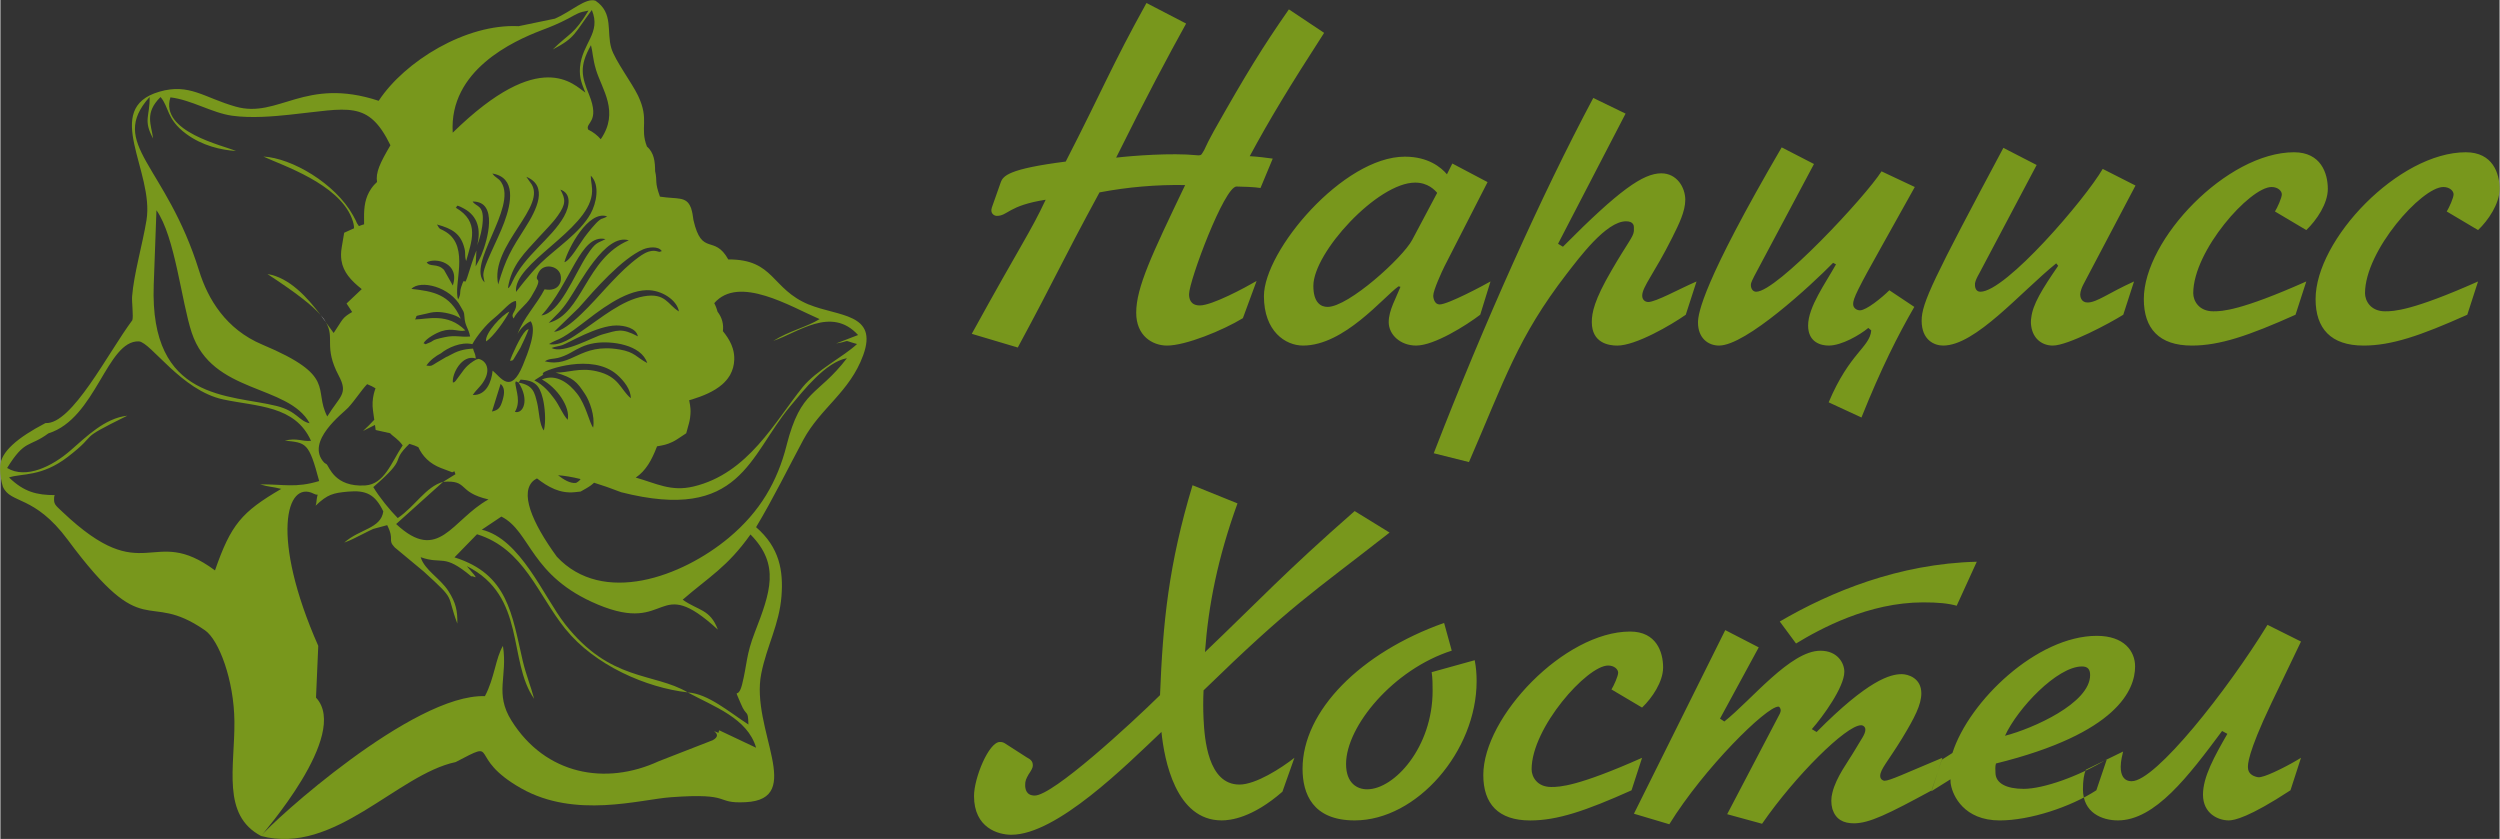 <?xml version="1.0" encoding="UTF-8" standalone="no"?> <svg xmlns:inkscape="http://www.inkscape.org/namespaces/inkscape" xmlns:sodipodi="http://sodipodi.sourceforge.net/DTD/sodipodi-0.dtd" xmlns="http://www.w3.org/2000/svg" xmlns:svg="http://www.w3.org/2000/svg" version="1.1" width="1.49in" height="0.5in" viewBox="0 0 107.245 36" id="svg66" sodipodi:docname="цвет-нарц-от-бел.svg" xml:space="preserve"><rect x="0" y="0" width="107.245" height="36" fill="#333333" stroke="none"/><defs id="defs66"></defs><g id="g351" transform="matrix(1.072,0,0,1.072,-174.403,142.482)"><path d="m 175.722,-120.012 c -0.052,-0.089 -0.121,-0.183 -0.212,-0.286 0.074,0.098 0.145,0.194 0.212,0.286 z" style="fill:#ffffff;fill-rule:evenodd" id="path347"></path><path d="m 173.379,-121.942 c 1.175,0.767 1.799,1.265 2.131,1.643 -0.531,-0.701 -1.25,-1.504 -2.131,-1.643 z" style="fill:#78971c;fill-opacity:1;fill-rule:evenodd" id="path348"></path><path d="m 182.131,-119.247 c -0.064,-0.315 0.654,-1.081 0.932,-1.189 -0.166,0.337 -0.654,1.019 -0.932,1.189 z" style="fill:#78971c;fill-opacity:1;fill-rule:evenodd" id="path349"></path><path d="m 183.837,-119.738 c -0.076,0.039 -0.051,0.001 -0.135,0.085 -0.193,0.192 -0.544,0.958 -0.614,1.186 0.145,-0.044 0.022,0.044 0.14,-0.058 l 0.278,-0.469 c 0.124,-0.252 0.231,-0.482 0.332,-0.744 z" style="fill:#78971c;fill-opacity:1;fill-rule:evenodd" id="path350"></path><path d="m 196.985,-119.145 c -0.555,0.521 -1.625,1.043 -2.188,1.738 -1.101,1.36 -2.168,3.45 -4.365,3.97 -0.9,0.213 -1.472,-0.12 -2.311,-0.358 0.006,-0.004 0.011,-0.009 0.018,-0.013 0.037,-0.025 0.073,-0.052 0.107,-0.081 0.007,-0.006 0.015,-0.012 0.023,-0.018 0.042,-0.035 0.081,-0.073 0.119,-0.113 0.007,-0.008 0.014,-0.016 0.021,-0.023 0.03,-0.032 0.059,-0.066 0.087,-0.101 0.01,-0.012 0.019,-0.025 0.029,-0.037 0.026,-0.034 0.051,-0.069 0.075,-0.105 0.007,-0.011 0.015,-0.021 0.022,-0.032 0.031,-0.048 0.06,-0.096 0.089,-0.147 0.003,-0.006 0.006,-0.011 0.009,-0.017 0.025,-0.045 0.048,-0.091 0.071,-0.138 0.008,-0.016 0.015,-0.032 0.023,-0.048 0.018,-0.039 0.036,-0.079 0.054,-0.119 0.007,-0.017 0.015,-0.033 0.022,-0.05 0.021,-0.049 0.041,-0.098 0.06,-0.148 0.002,-0.006 0.005,-0.013 0.008,-0.019 0.002,-0.005 0.004,-0.011 0.006,-0.016 0.003,-0.008 0.007,-0.016 0.01,-0.025 0.013,-0.003 0.026,-0.005 0.039,-0.007 0.189,-0.035 0.352,-0.059 0.583,-0.172 0.066,-0.033 0.13,-0.069 0.191,-0.109 l 0.106,-0.07 0.25,-0.165 0.049,-0.179 0.064,-0.232 c 0.019,-0.071 0.032,-0.143 0.042,-0.215 0.007,-0.048 0.011,-0.096 0.014,-0.144 0.004,-0.068 0.005,-0.136 10e-4,-0.204 -0.007,-0.104 -0.023,-0.204 -0.044,-0.303 -0.003,-0.015 -0.005,-0.03 -0.009,-0.045 0.005,-0.001 0.008,-0.002 0.013,-0.004 0.04,-0.011 0.079,-0.021 0.112,-0.032 0.421,-0.132 0.871,-0.311 1.2,-0.599 0.114,-0.1 0.213,-0.212 0.291,-0.341 0.008,-0.013 0.017,-0.025 0.024,-0.038 0.002,-0.004 0.004,-0.009 0.006,-0.013 0.094,-0.172 0.153,-0.37 0.16,-0.602 0.005,-0.161 -0.018,-0.308 -0.061,-0.448 -0.062,-0.204 -0.169,-0.391 -0.304,-0.573 -0.003,-0.003 -0.006,-0.008 -0.009,-0.012 -0.023,-0.03 -0.052,-0.067 -0.081,-0.104 0.032,-0.271 -0.024,-0.53 -0.216,-0.781 -3e-4,-0.002 -9e-4,-0.003 -0.001,-0.005 -0.006,-0.024 -0.013,-0.048 -0.021,-0.071 -10e-4,-0.005 -0.003,-0.01 -0.005,-0.015 -0.007,-0.022 -0.015,-0.045 -0.023,-0.067 -0.002,-0.006 -0.004,-0.011 -0.006,-0.017 -0.009,-0.022 -0.018,-0.045 -0.028,-0.068 -0.002,-0.005 -0.005,-0.011 -0.007,-0.016 -0.011,-0.023 -0.022,-0.046 -0.034,-0.07 -0.002,-0.004 -0.003,-0.007 -0.005,-0.011 0.981,-1.135 3.057,0.138 4.217,0.639 -0.529,0.325 -1.217,0.47 -1.852,0.871 0.98,-0.326 2.321,-1.41 3.392,-0.234 l -0.879,0.338 c 0.662,-0.108 0.183,-0.158 0.841,0.023 z m -2.825,4.062 c -0.369,1.445 -1.056,2.647 -2.305,3.691 -1.888,1.578 -5.056,2.731 -6.892,0.764 -1.013,-1.388 -1.505,-2.601 -0.907,-3.066 0.038,-0.021 0.076,-0.043 0.112,-0.068 0.444,0.346 0.917,0.613 1.511,0.552 l 0.236,-0.025 0.204,-0.116 c 0.145,-0.081 0.249,-0.157 0.334,-0.238 0.328,0.101 0.689,0.226 1.087,0.381 4.793,1.216 5.115,-1.47 6.769,-3.444 0.537,-0.641 1.42,-1.769 2.268,-1.922 -1.191,1.55 -1.837,1.215 -2.418,3.489 z m -15.63,3.148 1.882,-1.69 c -0.7,0.199 -1.106,0.963 -1.817,1.451 -0.308,-0.308 -0.742,-0.84 -0.979,-1.24 1.475,-1.274 0.616,-0.922 1.445,-1.732 0.172,0.052 0.282,0.094 0.358,0.134 0.169,0.365 0.457,0.664 0.909,0.836 l 0.447,0.169 0.088,-0.041 0.041,0.119 -0.491,0.304 c 1.036,-0.079 0.542,0.41 1.813,0.705 -1.472,0.815 -1.986,2.581 -3.696,0.985 z m -2.782,-2.394 c -0.007,-0.007 -0.041,-0.023 -0.049,-0.03 -0.008,-0.007 -0.042,-0.027 -0.05,-0.035 -0.779,-0.845 0.767,-1.985 0.964,-2.202 0.29,-0.319 0.499,-0.663 0.756,-0.938 0.135,0.052 0.245,0.108 0.336,0.166 -0.027,0.073 -0.051,0.149 -0.07,0.227 -0.051,0.217 -0.062,0.441 -0.031,0.663 l 0.051,0.369 c -0.135,0.15 -0.291,0.301 -0.45,0.449 l 0.478,-0.242 0.028,0.203 0.578,0.129 c 0.13,0.142 0.315,0.223 0.503,0.486 -0.459,0.693 -0.732,1.557 -1.502,1.604 -1.221,0.074 -1.435,-0.75 -1.542,-0.847 z m -2.666,0.807 c 0.392,0.114 0.447,0.078 0.849,0.18 -1.591,0.929 -2.014,1.428 -2.652,3.263 -2.555,-1.894 -2.788,0.801 -6.099,-2.336 -0.317,-0.3 -0.359,-0.309 -0.339,-0.612 6e-4,-0.009 0.019,-0.043 0.021,-0.066 -0.713,-10e-4 -1.234,-0.127 -1.827,-0.707 0.498,-0.172 1.298,-0.01 2.36,-0.83 1.327,-1.025 0.235,-0.588 2.374,-1.642 -0.897,0.098 -1.635,0.836 -2.273,1.391 -0.719,0.626 -1.778,1.163 -2.538,0.702 0.723,-1.169 0.87,-0.808 1.653,-1.386 1.91,-0.595 2.335,-3.728 3.622,-3.682 0.477,0.037 1.702,1.966 3.37,2.323 1.353,0.29 2.883,0.235 3.52,1.658 -0.385,0.034 -0.541,-0.127 -1.05,-0.009 0.853,0.092 0.963,0.058 1.376,1.619 -0.942,0.286 -1.413,0.124 -2.365,0.133 z m 1.987,-2.449 c -0.413,-0.069 -0.504,-0.484 -1.315,-0.688 -1.876,-0.472 -5.096,-0.174 -4.927,-4.855 l 0.109,-2.983 c 0.749,1.068 1,3.66 1.412,4.901 0.818,2.47 3.849,2.049 4.721,3.625 z m -6.407,-13.058 c 0.016,0.78 -0.267,0.91 0.138,1.661 -0.063,-0.547 -0.357,-1.012 0.299,-1.66 0.348,0.4 0.233,0.888 1.026,1.474 0.637,0.471 1.387,0.647 1.994,0.686 -0.488,-0.217 -3.066,-0.768 -2.624,-2.147 0.848,0.102 1.663,0.622 2.47,0.735 0.779,0.109 1.688,0.024 2.302,-0.04 2.357,-0.245 3.144,-0.603 4.035,1.223 -0.42,0.712 -0.597,1.093 -0.536,1.469 -0.026,0.024 -0.051,0.051 -0.076,0.077 -0.014,0.015 -0.029,0.028 -0.043,0.043 -0.041,0.046 -0.08,0.096 -0.117,0.15 -0.243,0.356 -0.287,0.734 -0.284,1.151 3e-4,0.028 8e-4,0.058 0.001,0.088 8e-4,0.05 0.001,0.102 4e-4,0.154 -3e-4,0.011 1e-4,0.021 -1e-4,0.032 -0.035,0.01 -0.071,0.021 -0.108,0.034 -0.015,0.005 -0.032,0.012 -0.048,0.018 -0.017,0.007 -0.034,0.012 -0.051,0.02 -0.172,-0.252 -9e-4,-0.009 -0.234,-0.428 -0.712,-1.281 -2.456,-2.297 -3.59,-2.356 0.77,0.357 2.999,1.087 3.538,2.466 0.065,0.167 0.092,0.296 0.09,0.406 l -0.394,0.178 -0.1,0.594 c -0.032,0.191 -0.033,0.361 -0.009,0.517 0.073,0.466 0.38,0.797 0.789,1.126 0.007,0.006 0.015,0.013 0.024,0.019 l -0.609,0.576 2e-4,2e-4 v 1e-4 l 0.225,0.34 c -0.421,0.244 -0.371,0.298 -0.741,0.841 -0.092,-0.124 -0.196,-0.27 -0.311,-0.428 0.376,0.637 -0.104,0.971 0.517,2.14 0.388,0.73 0.044,0.807 -0.462,1.629 -0.572,-1.106 0.41,-1.613 -2.598,-2.876 -1.462,-0.614 -2.183,-1.831 -2.531,-2.953 -1.329,-4.283 -3.662,-5.064 -1.986,-6.958 z m 15.684,-2.67 c -3e-4,-2e-4 -5e-4,-2e-4 -9e-4,-3e-4 0.343,-0.126 0.699,-0.273 1.065,-0.466 0.38,-0.2 0.412,-0.253 0.822,-0.324 -0.597,0.979 -0.747,0.881 -1.434,1.559 0.915,-0.477 0.855,-0.633 1.566,-1.581 0.387,0.93 -0.391,1.315 -0.474,2.299 -0.036,0.428 0.096,0.707 0.215,1.005 -2e-4,-2e-4 -5e-4,-4e-4 -7e-4,-7e-4 -0.453,-0.292 -1.772,-1.858 -5.309,1.607 -0.155,-2.502 2.433,-3.671 3.551,-4.098 z m 2.183,1.573 c 0.24,0.797 0.951,1.683 0.192,2.787 -0.137,-0.158 -0.302,-0.289 -0.503,-0.385 -0.13,-0.286 0.49,-0.287 0.034,-1.403 -0.293,-0.716 -0.405,-1.125 0.078,-1.977 0.07,0.261 0.07,0.55 0.2,0.979 z m -0.614,16.39 c -0.041,0.06 -0.087,0.101 -0.185,0.156 -0.235,0.024 -0.48,-0.125 -0.719,-0.308 0.255,0.017 0.557,0.067 0.904,0.152 z m 2.531,-7.315 c -0.87,0.151 -1.709,0.863 -2.481,1.387 -0.352,0.239 -0.862,0.621 -1.315,0.525 0.344,-0.222 0.356,-0.073 1.284,-0.782 0.699,-0.534 1.71,-1.353 2.627,-1.376 0.586,-0.015 1.212,0.39 1.29,0.852 -0.452,-0.269 -0.527,-0.759 -1.405,-0.606 z m -3.692,2.067 c 0.171,-0.063 0.289,-0.067 0.42,-0.11 0.234,-0.077 1.398,-0.784 2.168,-0.79 0.324,-0.003 0.806,0.103 0.864,0.435 -0.663,-0.353 -0.829,-0.23 -1.391,-0.084 -0.399,0.104 -1.605,0.809 -2.06,0.55 z m 2.723,0.062 c -1.61,-0.276 -1.88,0.744 -2.993,0.473 0.157,-0.114 0.337,-0.091 0.519,-0.135 0.155,-0.037 0.356,-0.12 0.502,-0.203 0.308,-0.174 0.56,-0.326 0.972,-0.391 0.671,-0.105 1.87,0.059 2.105,0.798 -0.427,-0.222 -0.485,-0.436 -1.105,-0.542 z m -6.678,-2.562 -0.352,-0.624 c -0.27,-0.283 -0.553,-0.098 -0.694,-0.302 0.355,-0.205 1.344,0.015 1.046,0.926 z m 3.455,-1.943 c 0.249,-0.277 0.526,-0.539 0.748,-0.853 0.329,-0.464 0.316,-0.658 0.103,-1.043 0.438,0.149 0.388,0.643 0.145,1.077 -0.504,0.896 -1.569,1.537 -2.068,2.613 -0.02,0.043 -0.049,0.109 -0.073,0.148 -0.061,0.097 -0.051,0.069 -0.105,0.11 0.139,-0.945 0.693,-1.432 1.25,-2.052 z m -0.352,-2.18 -0.16,-0.228 c 0.89,0.368 0.418,1.312 -0.041,2.031 -0.557,0.872 -0.78,1.229 -1.085,2.277 -0.351,-1.568 2.033,-3.146 1.287,-4.08 z m -1.832,3.998 c -0.744,-0.706 1.316,-2.997 0.672,-4.001 -0.126,-0.196 -0.224,-0.164 -0.359,-0.356 0.949,0.159 0.77,1.163 0.473,1.959 -0.152,0.407 -0.353,0.813 -0.525,1.196 -0.086,0.192 -0.207,0.46 -0.265,0.656 -0.083,0.282 -0.034,0.319 0.004,0.545 z m 4.78,-2.578 c -0.127,0.057 -0.049,0.001 -0.153,0.067 -0.168,0.105 -0.51,0.549 -0.63,0.708 -0.17,0.225 -0.582,0.95 -0.801,0.995 0.15,-0.559 0.96,-2.091 1.71,-1.834 -0.074,0.047 -0.037,0.025 -0.125,0.065 z m -2.505,3.903 c 1.187,-1.282 1.556,-3.29 2.567,-3.057 -0.322,0.172 -0.388,0.101 -0.738,0.642 -0.542,0.839 -1.079,2.31 -1.829,2.415 z m 4.078,-2.648 c 0.185,-0.081 0.611,-0.15 0.746,0.079 -0.016,0.003 -0.034,-0.011 -0.048,0.004 -0.074,0.08 -0.214,-0.14 -0.627,0.069 -0.16,0.081 -0.365,0.241 -0.548,0.393 -0.327,0.27 -0.702,0.664 -1.006,0.993 -0.517,0.559 -1.511,1.722 -2.089,1.765 l 0.992,-0.962 c 0.641,-0.73 1.712,-1.961 2.58,-2.342 z m -3.785,2.943 c 0.308,-0.326 0.471,-0.43 0.787,-0.898 0.456,-0.674 1.477,-2.7 2.419,-2.405 -1.733,0.726 -1.845,2.953 -3.206,3.303 z m 1.684,-5.893 c 0.381,0.376 0.223,1.11 -0.008,1.525 -0.431,0.774 -1.384,1.381 -2.013,1.993 -0.433,0.421 -0.956,1.123 -0.972,1.137 -0.12,-1.14 2.849,-2.443 3.035,-3.9 0.04,-0.316 -0.044,-0.48 -0.041,-0.755 z m -5.407,1.284 c 0.099,-0.037 -0.059,-0.171 0.317,0.028 0.585,0.31 0.695,0.868 0.542,1.482 0.124,-0.331 0.209,-0.665 0.225,-1.009 0.029,-0.619 -0.266,-0.531 -0.407,-0.748 1.04,-0.015 0.596,1.554 0.352,2.142 -0.07,0.168 -0.148,0.295 -0.231,0.457 l 0.03,-0.641 c -0.164,0.411 -0.236,0.692 -0.368,1.084 -0.143,0.424 -0.07,-0.149 -0.239,0.376 -0.079,0.244 0.008,0.258 -0.125,0.5 -0.206,-0.559 0.475,-2.088 -0.478,-2.695 -0.259,-0.165 -0.237,-0.061 -0.368,-0.304 0.61,0.167 0.958,0.366 1.103,0.968 0.031,0.13 0.018,0.149 0.026,0.265 0.006,0.092 -0.001,0.041 0.014,0.139 l 0.025,0.091 c 0.21,-0.779 0.565,-1.567 -0.417,-2.135 z m -1.626,4.471 c 0.118,-0.19 -0.089,-0.103 0.421,-0.223 0.161,-0.038 0.255,-0.068 0.435,-0.073 0.29,-0.008 0.766,0.1 0.973,0.269 -0.433,-0.995 -1.132,-1.098 -1.975,-1.193 0.34,-0.374 1.558,-0.099 1.98,0.723 0.098,0.19 0.128,0.162 0.142,0.397 0.022,0.375 0.158,0.434 0.228,0.784 -0.377,0.039 -0.584,-0.064 -1.013,0.027 -0.614,0.13 -0.384,0.138 -0.67,0.24 -0.193,0.07 -0.013,0.054 -0.181,0.009 0.089,-0.2 0.545,-0.432 0.699,-0.482 0.492,-0.161 0.696,0.041 0.974,-0.036 -0.714,-0.719 -1.523,-0.446 -2.014,-0.441 z m 3.103,2.054 c -0.04,0.44 -0.256,0.998 -0.795,0.972 0.183,-0.268 0.362,-0.365 0.506,-0.67 0.18,-0.383 0.033,-0.695 -0.265,-0.775 l -0.099,0.024 c -0.157,0.09 -0.318,0.187 -0.493,0.405 l -0.337,0.456 c -0.086,0.084 -0.051,0.036 -0.107,0.062 -0.047,-0.33 0.356,-1.144 0.918,-0.964 -0.021,-0.22 -0.072,-0.224 -0.111,-0.395 -0.409,0.025 -0.629,0.097 -0.953,0.278 -0.077,0.043 -0.05,0.03 -0.122,0.058 -0.141,0.087 -0.245,0.143 -0.39,0.23 -0.179,0.108 -0.182,0.147 -0.403,0.115 0.134,-0.208 0.391,-0.397 0.581,-0.491 0.265,-0.218 0.807,-0.475 1.259,-0.367 0.174,-0.326 0.558,-0.787 0.825,-1.003 0.449,-0.364 0.689,-0.717 0.92,-0.725 0.071,0.45 -0.248,0.473 -0.093,0.7 0.142,-0.311 0.488,-0.514 0.696,-0.855 0.604,-0.989 0.041,-0.474 0.309,-0.993 0.188,-0.364 0.749,-0.278 0.867,0.079 0.081,0.246 -0.023,0.713 -0.634,0.601 -0.293,0.579 -0.863,1.172 -1.082,1.798 0.092,-0.214 0.365,-0.459 0.527,-0.519 0.261,0.36 -0.118,1.284 -0.309,1.752 -0.496,1.214 -0.893,0.477 -1.214,0.225 z m -0.025,1.635 0.346,-1.108 c 0.17,0.152 0.163,0.366 0.079,0.653 -0.092,0.311 -0.165,0.393 -0.425,0.455 z m 1.065,-1.159 c 0.453,0.709 0.176,1.268 -0.148,1.172 0.244,-0.41 0.05,-0.816 0.014,-1.171 0.081,-0.041 -0.081,-0.1 0.134,-0.001 l 0.081,-0.12 c 0.565,0.033 0.754,0.218 0.888,0.751 0.076,0.303 0.14,0.902 0.043,1.284 -0.182,-0.212 -0.192,-0.784 -0.265,-1.084 -0.106,-0.434 -0.157,-0.727 -0.748,-0.831 z m 3.124,-0.454 c -0.698,-0.159 -1.145,0.067 -1.642,0.052 0.713,0.214 0.846,0.354 1.183,0.87 0.178,0.272 0.4,0.862 0.32,1.333 -0.153,-0.186 -0.279,-0.892 -0.645,-1.361 -0.304,-0.39 -0.819,-0.818 -1.407,-0.565 0.587,0.316 1.147,1.089 1.033,1.616 -0.216,-0.235 -0.319,-0.553 -0.537,-0.846 -0.194,-0.26 -0.424,-0.543 -0.798,-0.734 l 0.165,-0.107 c 0.4,-0.249 0.07,-0.031 0.198,-0.203 0.074,-0.099 1.934,-0.791 2.937,0.073 0.298,0.257 0.568,0.621 0.56,0.952 -0.422,-0.358 -0.467,-0.874 -1.367,-1.08 z m 8.498,-2.668 c -1.522,-0.629 -1.371,-1.817 -3.228,-1.808 -0.567,-1.021 -1.056,-0.1 -1.395,-1.579 -0.021,-0.181 -0.048,-0.324 -0.084,-0.436 -3e-4,-9e-4 -4e-4,-0.002 -5e-4,-0.003 -0.004,-0.025 -0.013,-0.047 -0.024,-0.068 -0.181,-0.454 -0.54,-0.319 -1.231,-0.428 -3e-4,-3e-4 -7e-4,-4e-4 -9e-4,-6e-4 -3e-4,-1e-4 -5e-4,-5e-4 -8e-4,-6e-4 -0.226,-0.628 -0.094,-0.587 -0.193,-1.021 -2e-4,-0.366 -0.04,-0.742 -0.326,-0.98 -2e-4,-4e-4 -3e-4,-6e-4 -4e-4,-9e-4 -0.298,-0.767 0.11,-1.059 -0.356,-2.038 -0.243,-0.51 -0.923,-1.412 -1.069,-1.897 -0.201,-0.665 0.099,-1.409 -0.636,-1.905 -0.388,-0.132 -0.991,0.449 -1.622,0.718 l -1.456,0.302 c -2.097,-0.107 -4.558,1.4 -5.6,2.987 -2.963,-0.975 -4.007,0.719 -5.722,0.234 -1.278,-0.362 -1.853,-0.948 -3.06,-0.598 -2.314,0.675 -0.193,3.188 -0.513,5.145 -0.156,0.953 -0.51,2.17 -0.576,3.055 -0.016,0.203 0.059,0.794 0.01,0.946 -0.978,1.311 -2.42,4.185 -3.477,4.118 -1.139,0.594 -1.77,1.151 -1.811,1.698 -0.003,0.043 -0.004,0.085 -0.004,0.127 v 0.024 c 0.003,0.232 0.039,0.469 0.109,0.696 0.305,0.703 1.253,0.316 2.598,2.129 3.152,4.251 3.079,1.955 5.49,3.62 0.561,0.385 1.165,1.994 1.181,3.651 0.017,1.835 -0.52,3.752 1.07,4.585 -0.005,-0.033 3.585,-4.057 2.196,-5.539 l 0.09,-2.072 c -1.921,-4.347 -1.292,-6.666 -0.172,-6.087 0.228,0.117 0.136,-0.143 0.094,0.365 -0.001,0.022 -0.021,0.074 -0.027,0.111 0.478,-0.46 0.707,-0.508 1.29,-0.563 0.728,-0.066 1.09,0.105 1.419,0.792 -0.1,0.692 -0.935,0.694 -1.564,1.248 0.285,-0.102 0.458,-0.201 0.78,-0.361 0.104,-0.052 0.303,-0.155 0.38,-0.186 l 0.559,-0.151 c 0.311,0.616 -0.004,0.567 0.303,0.893 0.017,0.018 0.053,0.043 0.073,0.06 l 1.085,0.902 c 1.335,1.216 0.882,0.847 1.347,2.086 0.01,-0.495 -0.052,-0.83 -0.357,-1.302 -0.333,-0.518 -0.952,-0.836 -1.111,-1.356 0.893,0.315 0.899,-0.174 2.03,0.77 0.077,-0.059 0.426,0.282 -0.182,-0.412 2.391,1.203 1.628,3.787 2.695,5.311 -0.128,-0.487 -0.324,-0.955 -0.456,-1.517 -0.438,-1.883 -0.593,-3.474 -2.733,-4.145 l 0.902,-0.925 c 1.875,0.576 2.438,2.426 3.532,3.784 1.186,1.473 3.258,2.361 4.904,2.546 -1.366,-0.805 -3.098,-0.419 -4.91,-2.731 -0.861,-1.099 -1.779,-3.412 -3.335,-3.782 l 0.785,-0.525 c 1.19,0.604 1.141,2.386 3.864,3.523 2.915,1.216 2.3,-1.289 4.801,1.002 -0.31,-0.827 -0.781,-0.753 -1.408,-1.198 1.052,-0.913 1.785,-1.301 2.714,-2.61 1.197,1.21 0.793,2.318 0.174,3.916 -0.357,0.926 -0.303,1.255 -0.509,2.084 -0.169,0.677 -0.362,0.02 -0.056,0.763 0.24,0.581 0.29,0.195 0.309,0.844 -0.802,-0.521 -1.616,-1.232 -2.43,-1.285 1.056,0.573 2.392,1.03 2.737,2.214 l -1.476,-0.698 c -0.035,0.061 -0.018,0.107 -0.034,0.102 -0.494,-0.184 0.257,0.034 -0.229,0.296 l -2.157,0.84 c -2.128,0.985 -4.537,0.544 -5.895,-1.623 -0.688,-1.097 -0.148,-1.762 -0.343,-2.993 -0.294,0.483 -0.337,1.294 -0.722,2.012 -2.866,-0.102 -8.513,5.02 -8.96,5.597 2.935,0.783 5.441,-2.461 7.789,-2.959 1.831,-0.957 0.38,-0.216 2.627,1.054 2.168,1.224 4.751,0.442 5.99,0.353 2.534,-0.184 1.706,0.262 2.985,0.199 2.426,-0.118 0.186,-2.933 0.632,-5.151 0.224,-1.116 0.72,-1.957 0.809,-3.098 0.077,-1.009 -0.073,-1.944 -1.017,-2.76 0.705,-1.181 1.257,-2.314 1.887,-3.49 0.689,-1.283 1.86,-1.914 2.399,-3.388 0.619,-1.692 -1.003,-1.552 -2.172,-2.035 z" style="fill:#78971c;fill-opacity:1;fill-rule:evenodd" id="path351"></path></g><path d="m 106.321,9.873 c 0.441,-0.42 0.924,-1.134 0.924,-1.764 0,-0.672 -0.294,-1.575 -1.449,-1.575 -2.877,0 -6.447,3.738 -6.447,6.3 0,1.26 0.651,1.995 2.058,1.995 1.197,0 2.436,-0.42 4.452,-1.323 l 0.462,-1.428 c -2.835,1.26 -3.612,1.281 -3.99,1.281 -0.63,0 -0.861,-0.462 -0.861,-0.777 0,-1.827 2.436,-4.557 3.36,-4.557 0.273,0 0.441,0.168 0.441,0.315 0,0.147 -0.189,0.567 -0.294,0.735 z m -7.371,0 c 0.441,-0.42 0.924,-1.134 0.924,-1.764 0,-0.672 -0.294,-1.575 -1.449,-1.575 -2.877,0 -6.447,3.738 -6.447,6.3 0,1.26 0.651,1.995 2.058,1.995 1.197,0 2.436,-0.42 4.452,-1.323 l 0.462,-1.428 c -2.835,1.26 -3.612,1.281 -3.99,1.281 -0.63,0 -0.861,-0.462 -0.861,-0.777 0,-1.827 2.436,-4.557 3.36,-4.557 0.273,0 0.441,0.168 0.441,0.315 0,0.147 -0.189,0.567 -0.294,0.735 z m -8.736,-2.625 c -0.756,1.302 -4.158,5.271 -5.25,5.271 -0.084,0 -0.21,-0.042 -0.231,-0.252 0,-0.042 0,-0.063 0,-0.105 0.021,-0.126 0.084,-0.252 0.189,-0.441 l 2.457,-4.641 -1.428,-0.735 c -3.003,5.628 -3.507,6.657 -3.507,7.413 0,0.84 0.546,1.071 0.924,1.071 1.386,0 3.297,-2.268 4.851,-3.528 l 0.084,0.105 c -0.693,1.008 -1.092,1.659 -1.155,2.226 -0.021,0.126 -0.021,0.252 0,0.378 0.084,0.546 0.483,0.819 0.924,0.819 0.651,0 2.457,-0.966 3.024,-1.323 l 0.462,-1.428 c -1.113,0.504 -1.596,0.903 -1.995,0.903 -0.273,0 -0.315,-0.252 -0.315,-0.336 0,-0.147 0.084,-0.336 0.126,-0.42 l 2.247,-4.263 z m -13.776,-0.924 c -3.381,5.796 -3.591,7.119 -3.591,7.518 0,0.672 0.441,0.987 0.903,0.987 1.155,0 3.969,-2.604 4.893,-3.549 l 0.126,0.063 c -0.441,0.798 -1.197,1.827 -1.197,2.625 0,0.735 0.567,0.861 0.882,0.861 0.567,0 1.344,-0.462 1.701,-0.756 l 0.126,0.105 c -0.063,0.735 -0.924,0.945 -1.827,3.087 l 1.407,0.651 c 0.84,-2.1 1.575,-3.549 2.268,-4.746 l -1.071,-0.714 c -0.315,0.315 -0.987,0.861 -1.26,0.861 -0.126,0 -0.294,-0.084 -0.294,-0.273 0,-0.231 0.189,-0.63 1.239,-2.499 l 1.407,-2.52 -1.428,-0.672 c -0.693,1.092 -4.494,5.166 -5.376,5.166 -0.126,0 -0.231,-0.105 -0.231,-0.294 0,-0.084 0.042,-0.189 0.315,-0.693 l 2.394,-4.494 z m -8.085,-2.121 c -2.205,4.137 -4.683,9.66 -6.846,15.247 l 1.512,0.378 c 1.533,-3.528 2.079,-5.334 4.2,-8.085 0.525,-0.672 1.68,-2.247 2.541,-2.247 0.315,0 0.336,0.189 0.336,0.252 0,0.063 0,0.105 0,0.168 -0.021,0.252 -0.273,0.504 -0.966,1.701 -0.735,1.26 -0.84,1.806 -0.84,2.205 0,0.903 0.735,1.008 1.092,1.008 0.798,0 2.31,-0.882 2.94,-1.323 l 0.462,-1.428 c -0.735,0.315 -1.743,0.882 -2.079,0.882 -0.084,0 -0.252,-0.063 -0.252,-0.273 0,-0.378 0.525,-0.966 1.281,-2.478 0.294,-0.588 0.567,-1.134 0.567,-1.638 0,-0.525 -0.357,-1.134 -1.029,-1.134 -0.777,0 -1.806,0.714 -4.221,3.15 l -0.21,-0.126 2.898,-5.586 z m -7.77,6.09 c -0.399,0.756 -2.73,2.877 -3.633,2.877 -0.294,0 -0.609,-0.189 -0.609,-0.903 0,-1.428 2.751,-4.431 4.368,-4.431 0.546,0 0.84,0.315 0.945,0.441 z m 1.722,-3.276 -0.231,0.462 c -0.252,-0.294 -0.798,-0.756 -1.806,-0.756 -2.646,0 -6.048,4.032 -6.048,5.985 0,1.512 0.924,2.121 1.68,2.121 1.764,0 3.444,-2.079 4.095,-2.541 l 0.084,0.021 c -0.189,0.483 -0.504,1.008 -0.504,1.512 0,0.546 0.504,1.008 1.176,1.008 0.777,0 2.142,-0.861 2.751,-1.323 l 0.441,-1.428 c -0.294,0.168 -1.827,0.987 -2.184,0.987 -0.21,0 -0.273,-0.252 -0.273,-0.378 0,-0.231 0.378,-1.05 0.483,-1.26 l 1.848,-3.612 z m -8.4,5.04 c -0.504,0.294 -1.911,1.05 -2.436,1.05 -0.42,0 -0.462,-0.315 -0.462,-0.483 0,-0.567 1.512,-4.62 2.037,-4.62 0.189,0 0.798,0.021 1.029,0.063 l 0.525,-1.26 c -0.294,-0.042 -0.63,-0.084 -0.987,-0.105 0.861,-1.596 1.701,-2.982 3.192,-5.292 l -1.512,-1.008 c -1.113,1.596 -1.827,2.751 -3.213,5.208 -0.42,0.756 -0.357,0.756 -0.504,0.966 -0.042,0.084 -0.105,0.105 -0.252,0.084 -1.071,-0.105 -2.73,0.021 -3.444,0.105 1.281,-2.583 2.247,-4.389 3.003,-5.754 l -1.701,-0.882 c -1.491,2.688 -1.869,3.696 -3.465,6.804 -2.457,0.315 -2.688,0.609 -2.793,0.903 l -0.378,1.071 c -0.084,0.252 0.105,0.357 0.21,0.357 0.483,0 0.483,-0.441 2.1,-0.693 -0.672,1.428 -0.987,1.785 -3.171,5.754 l 1.974,0.588 c 1.722,-3.192 1.764,-3.444 3.507,-6.657 1.218,-0.231 2.436,-0.336 3.675,-0.315 -1.428,2.982 -2.1,4.389 -2.1,5.481 0,0.987 0.693,1.407 1.323,1.407 0.798,0 2.394,-0.651 3.255,-1.176 z" style="fill:#78971c;fill-opacity:1;fill-rule:evenodd" id="path61"></path><path d="m 97.286,26.813 c -1.724,2.811 -4.801,6.71 -5.828,6.71 -0.349,0 -0.472,-0.267 -0.472,-0.616 0,-0.267 0.082,-0.554 0.103,-0.657 l -1.6,0.78 c -0.082,0.205 -0.123,0.472 -0.123,0.841 0,1.005 0.821,1.334 1.498,1.334 1.601,0 3.037,-1.909 4.473,-3.837 l 0.226,0.123 c -0.554,0.964 -1.046,1.847 -1.046,2.606 0,0.821 0.657,1.108 1.108,1.108 0.226,0 0.862,-0.123 2.647,-1.293 l 0.451,-1.395 c -0.451,0.287 -1.375,0.759 -1.703,0.821 -0.062,0.02 -0.144,0.02 -0.205,0 -0.164,-0.041 -0.369,-0.144 -0.369,-0.411 0,-0.103 -0.041,-0.554 1.005,-2.75 l 1.272,-2.647 z m -11.265,4.761 c 0.534,-1.17 2.237,-2.975 3.304,-2.975 0.246,0 0.349,0.123 0.349,0.369 0,1.211 -2.462,2.298 -3.653,2.606 z m -2.709,1.026 -0.451,1.354 0.821,-0.513 c 0,0.082 0,0.164 0.021,0.246 0.082,0.451 0.554,1.519 2.093,1.519 1.293,0 3.037,-0.575 4.145,-1.293 l 0.452,-1.334 c -1.211,0.739 -2.729,1.272 -3.57,1.272 -0.718,0 -1.211,-0.226 -1.211,-0.698 0,-0.123 -0.021,-0.246 0.021,-0.39 5.233,-1.293 5.971,-3.181 5.971,-4.165 0,-0.657 -0.472,-1.313 -1.642,-1.313 -2.565,0 -5.479,2.791 -6.197,5.027 z m -6.258,-4.986 c 1.046,-0.636 3.119,-1.765 5.458,-1.765 0.636,0 1.067,0.041 1.436,0.144 l 0.862,-1.888 c -3.345,0.082 -6.279,1.293 -8.454,2.565 z m -3.037,-0.575 -3.919,7.879 1.518,0.452 c 1.498,-2.421 4.165,-5.048 4.679,-5.048 0.061,0 0.102,0.103 0.102,0.164 0,0.041 -0.02,0.103 -0.041,0.144 l -2.257,4.309 1.498,0.41 c 1.416,-2.052 3.611,-4.227 4.247,-4.227 0.103,0 0.185,0.082 0.185,0.185 0,0.205 -0.164,0.39 -0.451,0.883 -0.287,0.492 -0.8,1.149 -0.964,1.826 -0.061,0.226 -0.061,0.472 0,0.698 0.144,0.451 0.472,0.616 0.923,0.616 0.656,0 1.457,-0.39 3.345,-1.416 l 0.452,-1.395 c -1.621,0.677 -2.257,0.985 -2.483,0.985 -0.062,0 -0.185,-0.062 -0.185,-0.205 0,-0.287 0.328,-0.616 0.944,-1.621 0.534,-0.882 0.821,-1.436 0.821,-1.928 0,-0.657 -0.575,-0.821 -0.841,-0.821 -0.493,0 -1.436,0.246 -3.653,2.483 l -0.205,-0.123 c 0.472,-0.533 1.395,-1.806 1.395,-2.462 0,-0.369 -0.287,-0.903 -1.026,-0.903 -1.293,0 -2.955,2.113 -4.124,3.037 l -0.185,-0.123 1.662,-3.058 z m -3.57,3.324 c 0.431,-0.41 0.903,-1.108 0.903,-1.723 0,-0.657 -0.287,-1.539 -1.416,-1.539 -2.811,0 -6.3,3.652 -6.3,6.156 0,1.231 0.636,1.95 2.011,1.95 1.169,0 2.38,-0.411 4.35,-1.293 l 0.452,-1.395 c -2.77,1.231 -3.529,1.252 -3.899,1.252 -0.616,0 -0.841,-0.451 -0.841,-0.759 0,-1.785 2.38,-4.453 3.283,-4.453 0.266,0 0.431,0.164 0.431,0.308 0,0.144 -0.185,0.554 -0.287,0.718 z m -8.495,-3.632 c -3.591,1.272 -6.074,3.776 -6.074,6.258 0,1.067 0.431,2.216 2.237,2.216 2.668,0 5.232,-2.975 5.232,-5.971 0,-0.308 -0.021,-0.595 -0.082,-0.903 l -1.847,0.513 c 0.041,0.267 0.041,0.534 0.041,0.8 0,2.421 -1.642,4.227 -2.811,4.227 -0.411,0 -0.903,-0.246 -0.903,-1.087 0,-1.621 2.031,-4.063 4.535,-4.863 z m -6.423,5.787 c -0.574,0.452 -1.662,1.149 -2.36,1.149 -1.354,0 -1.498,-1.97 -1.539,-2.811 -0.02,-0.411 -0.02,-0.821 0,-1.231 3.796,-3.693 4.576,-4.104 7.982,-6.771 l -1.498,-0.923 c -2.975,2.606 -4.083,3.817 -6.423,6.053 0.144,-2.011 0.554,-4.063 1.395,-6.382 l -1.929,-0.78 c -1.026,3.407 -1.272,5.869 -1.395,9.008 -1.272,1.252 -4.596,4.309 -5.376,4.309 -0.369,0 -0.411,-0.287 -0.411,-0.451 0,-0.185 0.041,-0.267 0.144,-0.452 0.123,-0.185 0.185,-0.287 0.185,-0.39 0,-0.205 -0.123,-0.267 -0.267,-0.349 l -0.862,-0.554 c -0.123,-0.082 -0.164,-0.103 -0.287,-0.103 -0.472,0 -1.108,1.539 -1.108,2.319 0,1.375 1.046,1.662 1.6,1.662 1.95,0 4.925,-2.975 6.443,-4.412 0.123,1.211 0.616,3.796 2.585,3.796 0.369,0 1.313,-0.103 2.606,-1.231 z" style="fill:#78971c;fill-opacity:1;fill-rule:evenodd;stroke-width:1.753" id="path352" sodipodi:nodetypes="cssccssccssccccsccccsscccccsccsscsscccscccccccsscccsssccsccsscssccsscccccssssccsssscccsssccssscccsscccccccsscsccssscscc"></path></svg> 